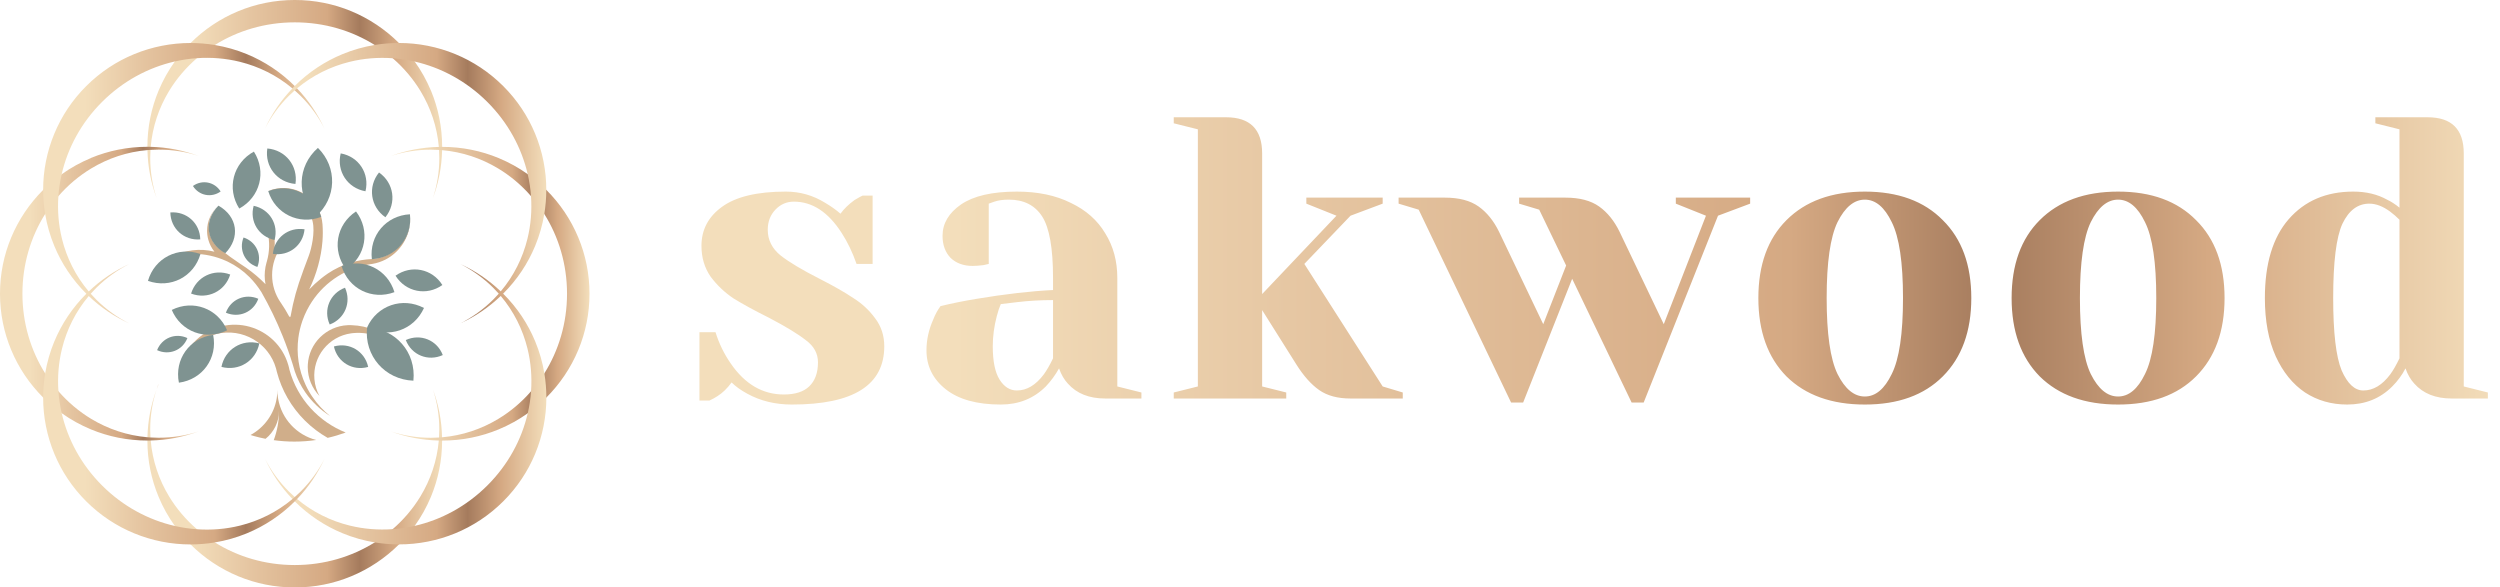 <svg width="766" height="180" viewBox="0 0 766 180" fill="none" xmlns="http://www.w3.org/2000/svg">
<path d="M242.626 123.951C237.537 123.951 232.983 122.843 228.961 120.627C226.991 119.56 225.391 118.411 224.16 117.18C222.847 118.986 221.411 120.381 219.851 121.366C219.113 121.858 218.292 122.309 217.389 122.72H214.312V101.792H219.236C220.303 105.239 221.862 108.44 223.914 111.394C228.263 117.713 233.68 120.873 240.164 120.873C243.611 120.873 246.196 120.052 247.919 118.411C249.725 116.688 250.628 114.226 250.628 111.025C250.628 108.316 249.397 106.06 246.934 104.254C244.554 102.366 240.779 100.068 235.609 97.36C231.177 95.144 227.566 93.174 224.776 91.451C222.067 89.645 219.728 87.43 217.759 84.803C215.871 82.095 214.927 78.935 214.927 75.324C214.927 70.4 217.02 66.42 221.205 63.383C225.473 60.264 231.998 58.705 240.779 58.705C245.129 58.705 249.15 59.854 252.843 62.152C254.649 63.219 256.208 64.327 257.521 65.476C258.588 63.999 260.025 62.603 261.83 61.29C263.225 60.47 264.046 60.018 264.292 59.936H267.37V80.864H262.446C261.215 77.335 259.696 74.175 257.891 71.385C253.787 64.984 248.904 61.783 243.241 61.783C241.025 61.783 239.138 62.603 237.578 64.245C236.019 65.886 235.239 67.938 235.239 70.4C235.239 73.519 236.553 76.145 239.179 78.279C241.805 80.331 245.785 82.711 251.12 85.419C255.47 87.635 258.917 89.605 261.461 91.328C264.087 92.969 266.303 95.021 268.109 97.483C269.996 99.945 270.94 102.818 270.94 106.101C270.94 118.001 261.502 123.951 242.626 123.951ZM306.645 123.951C299.341 123.951 293.719 122.391 289.78 119.273C285.84 116.154 283.871 112.174 283.871 107.332C283.871 104.131 284.568 100.971 285.964 97.853C286.538 96.375 287.277 95.021 288.179 93.79C291.544 92.969 295.196 92.231 299.136 91.574C307.999 90.097 315.837 89.194 322.649 88.866V85.173C322.649 76.063 321.541 69.785 319.325 66.338C317.109 62.891 313.703 61.167 309.107 61.167C307.384 61.167 305.907 61.372 304.676 61.783L302.952 62.398V80.864L301.352 81.233C300.039 81.397 298.931 81.48 298.028 81.48C295.237 81.48 292.981 80.659 291.257 79.017C289.616 77.294 288.795 75.037 288.795 72.247C288.795 68.472 290.683 65.271 294.458 62.645C298.315 60.018 304.019 58.705 311.569 58.705C317.971 58.705 323.47 59.854 328.066 62.152C332.744 64.368 336.273 67.487 338.653 71.508C341.115 75.447 342.346 80.002 342.346 85.173V118.411L349.732 120.258V122.104H338.653C333.728 122.104 329.912 120.586 327.204 117.549C326.055 116.318 325.152 114.759 324.495 112.871C323.346 114.923 321.992 116.77 320.433 118.411C316.74 122.104 312.144 123.951 306.645 123.951ZM311.569 119.642C314.606 119.642 317.355 118.001 319.817 114.718C320.72 113.487 321.664 111.845 322.649 109.794V91.944C318.874 91.944 315.263 92.149 311.816 92.559C309.271 92.887 307.548 93.093 306.645 93.174C306.235 94.077 305.825 95.308 305.414 96.868C304.593 99.986 304.183 103.064 304.183 106.101C304.183 110.697 304.881 114.102 306.276 116.318C307.671 118.534 309.436 119.642 311.569 119.642ZM359.638 120.258L367.024 118.411V39.624L359.638 37.777V35.931H375.642C383.028 35.931 386.721 39.624 386.721 47.01V90.097L409.496 66.091L400.263 62.398V60.552H423.653V62.398L413.804 66.091L399.647 80.864L423.653 118.411L429.808 120.258V122.104H413.804C409.865 122.104 406.664 121.243 404.202 119.519C401.74 117.796 399.401 115.169 397.185 111.64L386.721 95.021V118.411L394.108 120.258V122.104H359.638V120.258ZM434.684 64.245L428.529 62.398V60.552H442.686C447.036 60.552 450.483 61.455 453.027 63.26C455.571 65.066 457.664 67.651 459.305 71.016L472.847 99.33L479.864 81.356L471.616 64.245L465.46 62.398V60.552H479.617C483.967 60.552 487.414 61.455 489.958 63.26C492.503 65.066 494.595 67.651 496.237 71.016L509.778 99.33L522.704 66.091L513.471 62.398V60.552H536.246V62.398L526.397 66.091L503.623 123.335H499.93L481.71 85.419L466.691 123.335H462.998L434.684 64.245ZM571.384 123.951C561.207 123.951 553.205 121.078 547.378 115.333C541.633 109.506 538.761 101.505 538.761 91.328C538.761 81.151 541.633 73.191 547.378 67.446C553.205 61.619 561.207 58.705 571.384 58.705C581.56 58.705 589.521 61.619 595.266 67.446C601.093 73.191 604.007 81.151 604.007 91.328C604.007 101.505 601.093 109.506 595.266 115.333C589.521 121.078 581.56 123.951 571.384 123.951ZM571.384 121.489C574.667 121.489 577.416 119.191 579.632 114.595C581.93 109.999 583.079 102.243 583.079 91.328C583.079 80.413 581.93 72.657 579.632 68.061C577.416 63.465 574.667 61.167 571.384 61.167C568.101 61.167 565.311 63.465 563.013 68.061C560.797 72.657 559.689 80.413 559.689 91.328C559.689 102.243 560.797 109.999 563.013 114.595C565.311 119.191 568.101 121.489 571.384 121.489ZM648.983 123.951C638.806 123.951 630.805 121.078 624.978 115.333C619.233 109.506 616.36 101.505 616.36 91.328C616.36 81.151 619.233 73.191 624.978 67.446C630.805 61.619 638.806 58.705 648.983 58.705C659.16 58.705 667.121 61.619 672.866 67.446C678.693 73.191 681.606 81.151 681.606 91.328C681.606 101.505 678.693 109.506 672.866 115.333C667.121 121.078 659.16 123.951 648.983 123.951ZM648.983 121.489C652.266 121.489 655.015 119.191 657.231 114.595C659.529 109.999 660.678 102.243 660.678 91.328C660.678 80.413 659.529 72.657 657.231 68.061C655.015 63.465 652.266 61.167 648.983 61.167C645.7 61.167 642.91 63.465 640.612 68.061C638.396 72.657 637.288 80.413 637.288 91.328C637.288 102.243 638.396 109.999 640.612 114.595C642.91 119.191 645.7 121.489 648.983 121.489ZM719.196 123.951C714.354 123.951 710.046 122.72 706.27 120.258C702.495 117.713 699.5 114.02 697.284 109.178C695.068 104.254 693.96 98.304 693.96 91.328C693.96 80.823 696.381 72.78 701.223 67.199C706.147 61.536 712.754 58.705 721.043 58.705C724.982 58.705 728.429 59.526 731.384 61.167C732.615 61.742 733.887 62.562 735.2 63.629V39.624L727.814 37.777V35.931H743.817C751.204 35.931 754.897 39.624 754.897 47.01V118.411L762.283 120.258V122.104H751.204C746.279 122.104 742.463 120.586 739.755 117.549C738.606 116.318 737.703 114.759 737.047 112.871C735.98 114.923 734.626 116.77 732.984 118.411C729.291 122.104 724.695 123.951 719.196 123.951ZM724.121 119.642C727.157 119.642 729.907 118.001 732.369 114.718C733.271 113.487 734.215 111.845 735.2 109.794V67.323C734.297 66.42 733.353 65.599 732.369 64.86C730.153 63.219 728.019 62.398 725.967 62.398C722.438 62.398 719.689 64.45 717.719 68.553C715.831 72.657 714.888 80.249 714.888 91.328C714.888 101.915 715.749 109.301 717.473 113.487C719.278 117.59 721.494 119.642 724.121 119.642Z" fill="url(#paint0_linear_209_3237)"/>
<path d="M132.033 27.768C130.709 24.595 129.035 21.602 127.052 18.84C125.605 16.825 123.99 14.926 122.239 13.182C118.079 9.036 113.111 5.701 107.594 3.416C102.271 1.215 96.438 -0.002 90.313 -0.002C84.189 -0.002 78.356 1.215 73.032 3.416C67.516 5.695 62.548 9.036 58.387 13.182C56.63 14.933 55.022 16.825 53.575 18.84C51.591 21.602 49.918 24.595 48.594 27.768C46.384 33.073 45.163 38.892 45.163 44.995C45.163 45.33 45.163 45.664 45.176 45.992C45.292 51.162 46.275 56.112 47.999 60.715C46.72 56.827 46.029 52.694 46.029 48.413C46.029 47.576 46.061 46.752 46.113 45.928C46.132 45.619 46.152 45.317 46.178 45.008C46.714 38.815 48.697 33.008 51.804 27.878C54.085 24.125 56.966 20.733 60.332 17.829C62.044 16.355 63.878 14.997 65.816 13.787C72.832 9.403 81.263 6.847 90.32 6.847C99.383 6.847 107.807 9.403 114.823 13.787C116.768 14.997 118.596 16.349 120.308 17.829C123.674 20.733 126.555 24.125 128.835 27.878C131.949 33.008 133.926 38.815 134.462 45.008C134.488 45.31 134.507 45.619 134.527 45.928C134.578 46.752 134.611 47.583 134.611 48.413C134.611 52.694 133.919 56.827 132.64 60.715C134.359 56.118 135.347 51.162 135.463 45.992C135.47 45.658 135.476 45.33 135.476 44.995C135.476 38.892 134.255 33.073 132.046 27.768H132.033Z" fill="url(#paint1_linear_209_3237)"/>
<path d="M48.516 117.781C48.322 118.302 48.135 118.824 47.96 119.352C48.154 118.824 48.367 118.296 48.581 117.781C48.561 117.781 48.535 117.781 48.516 117.781Z" fill="url(#paint2_linear_209_3237)"/>
<path d="M135.45 133.977C135.334 128.84 134.359 123.922 132.66 119.352C133.919 123.214 134.604 127.315 134.604 131.563C134.604 132.4 134.572 133.224 134.52 134.048C134.501 134.364 134.475 134.673 134.449 134.982C133.913 141.174 131.93 146.981 128.816 152.111C126.542 155.858 123.661 159.244 120.301 162.147C118.583 163.628 116.742 164.986 114.797 166.202C107.795 170.573 99.39 173.123 90.352 173.129C90.339 173.129 90.326 173.129 90.313 173.129C90.3 173.129 90.287 173.129 90.275 173.129C81.237 173.123 72.832 170.573 65.829 166.202C63.878 164.986 62.037 163.628 60.325 162.147C56.966 159.244 54.085 155.864 51.811 152.111C48.697 146.987 46.714 141.174 46.178 134.982C46.152 134.673 46.126 134.357 46.106 134.048C46.055 133.224 46.023 132.394 46.023 131.563C46.023 127.315 46.701 123.221 47.967 119.358C46.268 123.929 45.292 128.847 45.176 133.984C45.17 134.319 45.163 134.66 45.163 135.001C45.163 141.103 46.384 146.923 48.594 152.227C49.911 155.394 51.585 158.381 53.562 161.136C55.015 163.158 56.63 165.063 58.387 166.814C62.548 170.96 67.516 174.294 73.032 176.579C78.356 178.781 84.189 179.998 90.313 179.998C96.438 179.998 102.271 178.781 107.594 176.579C113.111 174.301 118.079 170.96 122.239 166.814C124.003 165.057 125.618 163.158 127.065 161.136C129.042 158.381 130.709 155.394 132.033 152.227C134.242 146.923 135.463 141.103 135.463 135.001C135.463 134.66 135.463 134.325 135.45 133.984V133.977Z" fill="url(#paint3_linear_209_3237)"/>
<path d="M27.868 48.422C24.683 49.742 21.679 51.409 18.908 53.386C16.886 54.828 14.987 56.437 13.229 58.181C9.069 62.327 5.723 67.277 3.429 72.775C1.22 78.079 -0.001 83.898 -0.001 89.995C-0.001 96.091 1.22 101.91 3.429 107.214C5.716 112.712 9.069 117.668 13.229 121.808C14.987 123.559 16.886 125.161 18.908 126.603C21.679 128.58 24.683 130.247 27.868 131.567C33.191 133.768 39.031 134.985 45.156 134.985C45.491 134.985 45.827 134.985 46.157 134.972C51.344 134.856 56.312 133.878 60.931 132.159C57.029 133.433 52.882 134.122 48.586 134.122C47.746 134.122 46.919 134.09 46.092 134.038C45.782 134.019 45.478 134 45.168 133.974C38.954 133.44 33.127 131.464 27.978 128.367C24.212 126.095 20.814 123.224 17.894 119.87C16.414 118.164 15.051 116.336 13.837 114.405C9.437 107.414 6.873 99.013 6.873 89.982C6.873 80.95 9.437 72.556 13.837 65.558C15.051 63.621 16.408 61.799 17.894 60.093C20.807 56.739 24.212 53.868 27.978 51.596C33.12 48.493 38.954 46.523 45.168 45.989C45.472 45.963 45.782 45.944 46.092 45.925C46.919 45.873 47.746 45.841 48.586 45.841C52.882 45.841 57.029 46.53 60.931 47.804C56.319 46.092 51.344 45.107 46.157 44.991C45.821 44.985 45.491 44.978 45.156 44.978C39.031 44.978 33.191 46.195 27.868 48.397V48.422Z" fill="url(#paint4_linear_209_3237)"/>
<path d="M134.448 45.014C129.293 45.13 124.357 46.102 119.77 47.795C123.646 46.539 127.762 45.857 132.025 45.857C132.865 45.857 133.692 45.889 134.519 45.941C134.835 45.96 135.146 45.986 135.456 46.012C141.67 46.546 147.497 48.522 152.646 51.625C156.406 53.891 159.804 56.762 162.718 60.109C164.203 61.822 165.566 63.656 166.787 65.594C171.174 72.572 173.732 80.947 173.739 89.959C173.739 89.972 173.739 89.985 173.739 89.998C173.739 90.011 173.739 90.023 173.739 90.036C173.732 99.042 171.174 107.417 166.787 114.401C165.566 116.346 164.203 118.18 162.718 119.886C159.804 123.233 156.412 126.104 152.646 128.37C147.504 131.473 141.67 133.449 135.456 133.984C135.146 134.009 134.829 134.035 134.519 134.055C133.692 134.106 132.865 134.138 132.025 134.138C127.762 134.138 123.653 133.462 119.777 132.201C124.364 133.894 129.299 134.866 134.448 134.981C134.784 134.988 135.126 134.994 135.469 134.994C141.593 134.994 147.433 133.778 152.756 131.576C155.934 130.263 158.932 128.596 161.697 126.626C163.725 125.177 165.637 123.568 167.395 121.811C171.555 117.665 174.901 112.715 177.195 107.217C179.404 101.913 180.625 96.094 180.625 89.998C180.625 83.902 179.404 78.082 177.195 72.778C174.908 67.281 171.555 62.324 167.395 58.185C165.631 56.427 163.725 54.818 161.697 53.37C158.932 51.4 155.934 49.739 152.756 48.419C147.433 46.218 141.593 45.001 135.469 45.001C135.126 45.001 134.79 45.001 134.448 45.014Z" fill="url(#paint5_linear_209_3237)"/>
<path d="M75.658 16.594C72.466 15.28 69.159 14.347 65.799 13.787C63.345 13.382 60.864 13.175 58.377 13.175C52.492 13.175 46.613 14.315 41.089 16.594C35.766 18.789 30.773 22.04 26.444 26.353C22.116 30.666 18.854 35.642 16.651 40.946C14.364 46.45 13.22 52.308 13.22 58.172C13.22 60.644 13.427 63.123 13.834 65.569C14.39 68.916 15.333 72.212 16.651 75.392C18.854 80.703 22.116 85.679 26.451 89.992C26.69 90.23 26.929 90.462 27.168 90.687C30.915 94.26 35.127 97.066 39.61 99.107C35.947 97.26 32.523 94.826 29.487 91.801C28.893 91.208 28.331 90.603 27.782 89.985C27.575 89.754 27.375 89.522 27.174 89.29C23.156 84.533 20.436 79.029 18.996 73.21C17.943 68.948 17.575 64.526 17.891 60.097C18.052 57.85 18.388 55.597 18.899 53.37C20.753 45.323 24.894 37.579 31.302 31.194C37.711 24.808 45.482 20.675 53.557 18.834C55.793 18.325 58.047 17.984 60.302 17.83C64.74 17.514 69.185 17.881 73.461 18.93C79.301 20.366 84.825 23.076 89.592 27.08C89.825 27.28 90.057 27.479 90.29 27.679C90.91 28.226 91.517 28.792 92.112 29.378C95.148 32.404 97.596 35.816 99.444 39.465C97.396 35.004 94.579 30.801 90.994 27.067C90.761 26.829 90.529 26.591 90.296 26.353C85.968 22.04 80.974 18.782 75.645 16.587L75.658 16.594Z" fill="url(#paint6_linear_209_3237)"/>
<path d="M153.44 89.292C149.719 85.745 145.533 82.951 141.088 80.917C144.719 82.758 148.11 85.179 151.127 88.178C151.721 88.771 152.283 89.376 152.833 89.994C153.039 90.226 153.246 90.464 153.446 90.702C157.458 95.459 160.178 100.963 161.618 106.782C162.671 111.037 163.033 115.46 162.717 119.876C162.555 122.135 162.219 124.388 161.702 126.622C159.848 134.649 155.714 142.374 149.331 148.747C149.325 148.753 149.312 148.766 149.305 148.773C149.299 148.779 149.286 148.792 149.279 148.799C142.884 155.165 135.132 159.285 127.076 161.126C124.834 161.641 122.573 161.976 120.306 162.137C115.868 162.452 111.436 162.092 107.166 161.042C101.326 159.613 95.802 156.903 91.028 152.899C90.789 152.7 90.55 152.494 90.318 152.288C89.698 151.74 89.09 151.174 88.496 150.588C85.479 147.582 83.056 144.209 81.209 140.591C83.25 145.02 86.047 149.185 89.614 152.899C89.846 153.144 90.085 153.388 90.324 153.626C94.652 157.939 99.646 161.197 104.976 163.392C108.154 164.705 111.455 165.638 114.808 166.192C117.269 166.598 119.763 166.804 122.25 166.804C128.135 166.804 134.014 165.664 139.538 163.385C144.861 161.19 149.854 157.939 154.183 153.626C158.511 149.314 161.773 144.337 163.976 139.033C166.263 133.529 167.407 127.671 167.407 121.807C167.407 119.322 167.2 116.844 166.793 114.391C166.237 111.05 165.301 107.761 163.983 104.594C161.78 99.283 158.518 94.307 154.183 89.994C153.944 89.756 153.698 89.517 153.453 89.286L153.44 89.292Z" fill="url(#paint7_linear_209_3237)"/>
<path d="M16.651 104.6C15.333 107.78 14.396 111.076 13.834 114.423C13.427 116.869 13.22 119.341 13.22 121.82C13.22 127.684 14.364 133.542 16.651 139.046C18.854 144.35 22.116 149.326 26.444 153.639C30.773 157.952 35.766 161.203 41.089 163.398C46.613 165.677 52.492 166.816 58.377 166.816C60.858 166.816 63.345 166.61 65.799 166.205C69.159 165.651 72.466 164.711 75.658 163.398C80.987 161.203 85.981 157.952 90.309 153.633C90.548 153.395 90.781 153.156 91.007 152.918C94.592 149.185 97.409 144.987 99.457 140.52C97.603 144.17 95.161 147.582 92.125 150.607C91.53 151.199 90.923 151.76 90.303 152.307C90.07 152.513 89.838 152.712 89.605 152.912C84.831 156.916 79.308 159.626 73.474 161.061C69.198 162.111 64.759 162.478 60.315 162.162C58.06 162.001 55.799 161.667 53.57 161.158C45.495 159.31 37.724 155.184 31.315 148.798C24.907 142.413 20.766 134.669 18.912 126.622C18.401 124.395 18.059 122.148 17.904 119.901C17.587 115.479 17.956 111.05 19.009 106.789C20.449 100.969 23.169 95.465 27.187 90.708C27.387 90.477 27.588 90.245 27.788 90.013C28.337 89.395 28.899 88.79 29.493 88.198C32.53 85.172 35.954 82.732 39.617 80.891C35.14 82.932 30.921 85.739 27.174 89.311C26.935 89.543 26.696 89.775 26.457 90.007C22.129 94.32 18.86 99.296 16.657 104.606L16.651 104.6Z" fill="url(#paint8_linear_209_3237)"/>
<path d="M89.598 27.087C86.038 30.795 83.234 34.967 81.193 39.395C83.041 35.778 85.47 32.398 88.48 29.392C89.075 28.8 89.682 28.233 90.302 27.692C90.534 27.486 90.773 27.28 91.013 27.081C95.787 23.083 101.31 20.373 107.15 18.938C111.42 17.889 115.858 17.528 120.29 17.843C122.557 18.004 124.819 18.339 127.06 18.854C135.116 20.702 142.868 24.821 149.264 31.181C149.27 31.188 149.283 31.201 149.29 31.207C149.296 31.214 149.309 31.227 149.315 31.233C155.705 37.606 159.833 45.331 161.687 53.358C162.203 55.592 162.539 57.845 162.701 60.104C163.017 64.527 162.656 68.943 161.603 73.198C160.168 79.017 157.449 84.521 153.431 89.278C153.23 89.516 153.024 89.754 152.817 89.986C152.268 90.604 151.706 91.209 151.111 91.802C148.094 94.808 144.709 97.222 141.079 99.063C145.523 97.029 149.703 94.235 153.431 90.688C153.676 90.456 153.922 90.218 154.161 89.98C158.489 85.667 161.758 80.691 163.961 75.38C165.278 72.213 166.215 68.923 166.771 65.582C167.178 63.13 167.384 60.645 167.384 58.167C167.384 52.302 166.241 46.444 163.954 40.94C161.751 35.636 158.489 30.66 154.161 26.347C149.832 22.034 144.839 18.783 139.515 16.588C133.992 14.309 128.113 13.17 122.228 13.17C119.734 13.17 117.247 13.376 114.786 13.781C111.433 14.335 108.132 15.268 104.954 16.582C99.624 18.777 94.63 22.028 90.302 26.347C90.063 26.585 89.824 26.83 89.591 27.075L89.598 27.087Z" fill="url(#paint9_linear_209_3237)"/>
<path d="M85.23 122.231C85.198 122.025 85.165 121.812 85.133 121.606C85.043 120.918 84.991 120.216 84.991 119.495C84.991 119.862 84.972 120.222 84.952 120.583C84.92 121.059 84.868 121.529 84.791 121.993C84.003 126.878 80.954 131.011 76.748 133.29C77.077 133.393 77.413 133.49 77.749 133.586C78.938 133.921 80.146 134.211 81.367 134.449C83.886 132.427 85.495 129.338 85.495 125.861C85.495 129.029 84.92 132.06 83.874 134.867C85.934 135.15 88.04 135.305 90.185 135.305C92.459 135.305 94.694 135.138 96.878 134.816C90.909 133.277 86.302 128.359 85.23 122.231Z" fill="#D0AE8A"/>
<path d="M92.862 83.08C90.956 88.21 89.942 91.905 89.038 96.888C89.012 96.939 88.986 96.991 88.96 97.042C88.947 97.075 88.928 97.107 88.908 97.132C88.805 97.081 88.702 97.023 88.598 96.972C88.592 96.959 88.585 96.946 88.579 96.927C87.823 95.51 86.983 94.133 86.072 92.8C86.008 92.71 85.95 92.626 85.885 92.536C84.296 90.174 83.372 87.335 83.372 84.277C83.372 77.808 87.526 72.304 93.321 70.27C89.6 70.817 86.35 72.793 84.134 75.619C84.16 75.278 84.18 74.943 84.18 74.596C84.18 69.729 81.602 65.461 77.732 63.073C77.739 63.079 77.745 63.086 77.752 63.092C82.112 67.83 83.417 74.28 81.783 80.041C81.744 80.17 81.705 80.299 81.667 80.434C81.415 81.297 81.247 82.185 81.163 83.106C81.124 83.537 81.098 83.975 81.098 84.412C81.098 85.32 81.189 86.208 81.35 87.071C79.554 85.243 77.577 83.556 75.433 82.05C75.271 81.941 75.103 81.831 74.942 81.722C74.567 81.464 74.192 81.213 73.811 80.969C73.772 80.943 73.734 80.923 73.695 80.898C71.576 79.475 69.502 77.982 67.487 76.411C67.299 76.276 67.118 76.134 66.944 75.98C66.104 75.259 65.394 74.37 64.877 73.321C63.126 69.793 64.082 65.622 66.931 63.021C64.799 64.901 63.449 67.65 63.449 70.707C63.449 71.654 63.578 72.568 63.824 73.443C64.198 74.802 64.851 76.05 65.71 77.119C61.252 75.973 56.614 76.604 52.706 78.696C49.663 80.325 47.066 82.829 45.341 86.067C48.016 81.149 53.229 77.801 59.23 77.782C59.25 77.782 59.269 77.782 59.289 77.782C59.327 77.782 59.373 77.782 59.411 77.782C62.784 77.801 66.111 78.535 69.173 79.9C69.379 79.99 69.58 80.08 69.786 80.177C72.222 81.348 74.483 82.932 76.434 84.895C77.81 86.279 79.044 87.831 80.116 89.543C82.571 93.85 84.755 98.356 86.641 103.055C87.765 105.849 88.779 108.707 89.684 111.629C89.903 112.337 90.11 113.058 90.317 113.773C91.105 116.09 92.184 118.234 93.514 120.165C95.556 123.133 98.166 125.598 101.15 127.465C99.083 125.824 97.229 123.841 95.685 121.543C95.569 121.375 95.453 121.202 95.343 121.034C95.311 120.983 95.278 120.938 95.246 120.886C95.188 120.796 95.136 120.699 95.078 120.609C94.968 120.436 94.865 120.255 94.761 120.081C94.341 119.361 93.96 118.633 93.618 117.886C91.486 113.284 90.788 108.308 91.415 103.525C91.641 101.787 92.048 100.074 92.617 98.413C92.655 98.298 92.701 98.175 92.746 98.059C93.469 96.051 94.438 94.12 95.64 92.317C97.636 89.331 100.278 86.698 103.528 84.663C106.59 82.745 109.897 81.528 113.257 80.981C113.522 80.936 113.786 80.904 114.045 80.872C115.498 80.627 116.855 80.17 118.102 79.533C119.168 78.986 120.143 78.316 121.015 77.537C124.271 74.634 126.106 70.27 125.602 65.661C126.106 70.527 123.709 75.085 119.743 77.537C118.354 78.394 116.778 78.992 115.066 79.256C114.697 79.314 114.329 79.353 113.967 79.372C113.89 79.372 113.812 79.385 113.735 79.385C111.693 79.488 109.639 79.835 107.598 80.441C107.585 80.441 107.572 80.447 107.559 80.454C104.968 81.226 102.591 82.365 100.459 83.801C100.446 83.814 100.427 83.82 100.414 83.833C100.22 83.962 100.039 84.097 99.852 84.232C99.69 84.348 99.522 84.47 99.361 84.586C99.206 84.702 99.051 84.824 98.896 84.94C98.754 85.05 98.612 85.159 98.476 85.269C98.437 85.301 98.398 85.333 98.36 85.359C97.035 86.427 95.827 87.534 94.723 88.7C96.984 84.065 98.424 78.838 98.805 73.913C98.941 72.169 98.941 70.392 98.805 68.596V68.673C98.683 67.019 98.23 65.474 97.513 64.09C96.583 62.281 95.207 60.755 93.534 59.635C92.222 58.753 90.737 58.129 89.141 57.82C88.127 57.62 87.067 57.556 85.989 57.633C84.638 57.73 83.353 58.052 82.177 58.547C82.487 58.477 82.804 58.419 83.127 58.374C85.904 57.994 88.579 58.676 90.743 60.099C92.384 61.18 93.734 62.687 94.613 64.489C94.742 64.766 94.865 65.049 94.981 65.332C95.311 66.15 95.582 66.987 95.782 67.836C96.59 71.235 95.42 76.166 94.658 78.233C93.805 80.556 93.359 81.709 92.856 83.073L92.862 83.08Z" fill="#D0AE8A"/>
<path d="M107.805 99.636C107.586 99.63 107.366 99.617 107.146 99.617C106.927 99.617 106.707 99.623 106.487 99.636C99.95 99.964 94.698 105.166 94.316 111.674C94.303 111.925 94.29 112.182 94.29 112.44C94.29 115.89 95.66 119.025 97.889 121.33C97.043 119.791 96.5 118.066 96.338 116.206C95.731 109.247 100.718 103.08 107.586 102.134C107.805 102.101 108.031 102.076 108.257 102.056C111.003 101.818 113.652 102.243 116.055 103.196C121.604 105.397 125.803 110.425 126.682 116.65C125.428 107.258 117.508 99.964 107.818 99.642L107.805 99.636Z" fill="#D0AE8A"/>
<path d="M88.676 113.248C88.625 112.997 88.573 112.739 88.508 112.488C88.45 112.244 88.379 112.005 88.308 111.761C87.449 108.819 85.853 106.276 83.773 104.274C79.69 100.354 73.747 98.539 67.829 99.981C59.773 101.944 54.463 109.295 54.806 117.245C54.689 110.345 59.36 104.03 66.369 102.324C74.315 100.386 82.332 105.072 84.561 112.842C84.645 113.222 84.742 113.595 84.839 113.969C85.588 116.821 86.7 119.492 88.108 121.951C91.067 127.094 95.343 131.285 100.395 134.163C102.281 133.731 104.129 133.178 105.918 132.521C97.695 129.232 91.138 122.266 88.67 113.248H88.676Z" fill="#D0AE8A"/>
<path d="M65.31 102.59C58.075 103.555 53.378 110.121 54.819 117.254C62.054 116.288 66.751 109.722 65.31 102.59Z" fill="#7F9391"/>
<path d="M104.659 81.528C106.765 88.493 114.02 92.072 120.855 89.516C118.749 82.551 111.494 78.972 104.659 81.528Z" fill="#7F9391"/>
<path d="M116.13 52.849C112.61 57.207 113.488 63.354 118.081 66.567C121.602 62.209 120.724 56.061 116.13 52.849Z" fill="#7F9391"/>
<path d="M102.311 106.157C103.358 110.972 108.054 113.778 112.809 112.427C111.762 107.611 107.066 104.805 102.311 106.157Z" fill="#7F9391"/>
<path d="M101.021 99.423C105.647 97.691 107.746 92.651 105.712 88.157C101.086 89.889 98.987 94.93 101.021 99.423Z" fill="#7F9391"/>
<path d="M124.336 104.188C126.099 108.791 131.177 110.851 135.667 108.791C133.903 104.188 128.826 102.129 124.336 104.188Z" fill="#7F9391"/>
<path d="M106.051 82.541C112.143 78.531 113.5 70.58 109.081 64.787C102.989 68.797 101.632 76.747 106.051 82.541Z" fill="#7F9391"/>
<path d="M113.937 79.414C121.23 79.04 126.45 72.886 125.604 65.657C118.31 66.031 113.091 72.185 113.937 79.414Z" fill="#7F9391"/>
<path d="M97.415 45.312C91.026 50.926 90.742 60.331 96.782 66.317C103.171 60.704 103.455 51.299 97.415 45.312Z" fill="#7F9391"/>
<path d="M112.466 100.343C111.568 109.014 117.925 116.314 126.665 116.642C127.563 107.971 121.206 100.672 112.466 100.343Z" fill="#7F9391"/>
<path d="M121.188 84.476C124.308 89.484 130.736 90.759 135.542 87.334C132.422 82.326 125.994 81.051 121.188 84.476Z" fill="#7F9391"/>
<path d="M112.464 100.343C119.047 103.813 126.857 101.141 129.906 94.363C123.323 90.893 115.513 93.571 112.464 100.343Z" fill="#7F9391"/>
<path d="M82.185 58.553C84.33 65.506 91.604 69.046 98.426 66.452C96.281 59.5 89.007 55.959 82.185 58.553Z" fill="#7F9391"/>
<path d="M61.416 77.833C54.543 75.381 47.346 79.063 45.337 86.06C52.211 88.513 59.407 84.831 61.416 77.833Z" fill="#7F9391"/>
<path d="M70.538 84.115C65.499 82.203 60.131 84.817 58.548 89.954C63.587 91.865 68.955 89.252 70.538 84.115Z" fill="#7F9391"/>
<path d="M79.144 91.545C75.138 89.8 70.693 91.706 69.207 95.807C73.213 97.552 77.658 95.646 79.144 91.545Z" fill="#7F9391"/>
<path d="M61.361 73.347C61.271 68.376 57.168 64.681 52.192 65.093C52.283 70.063 56.386 73.759 61.361 73.347Z" fill="#7F9391"/>
<path d="M57.419 103.586C53.762 101.88 49.6 103.541 48.134 107.288C51.791 108.994 55.952 107.333 57.419 103.586Z" fill="#7F9391"/>
<path d="M78.859 81.794C80.358 78.06 78.465 74.016 74.62 72.767C73.121 76.501 75.014 80.545 78.859 81.794Z" fill="#7F9391"/>
<path d="M79.452 105.216C74.116 103.8 68.922 107.025 67.849 112.42C73.186 113.836 78.379 110.611 79.452 105.216Z" fill="#7F9391"/>
<path d="M52.631 94.96C59.162 91.703 66.753 94.496 69.582 101.204C63.051 104.461 55.461 101.668 52.631 94.96Z" fill="#7F9391"/>
<path d="M66.928 63.009C72.781 66.292 73.712 72.826 69.015 77.609C63.162 74.326 62.232 67.792 66.928 63.009Z" fill="#7F9391"/>
<path d="M93.312 70.258C92.86 75.191 88.511 78.558 83.607 77.785C84.059 72.853 88.408 69.486 93.312 70.258Z" fill="#7F9391"/>
<path d="M77.722 63.061C82.587 64.071 85.449 68.751 84.124 73.521C79.26 72.511 76.398 67.831 77.722 63.061Z" fill="#7F9391"/>
<path d="M81.904 45.493C81.07 51.029 84.927 55.896 90.528 56.36C91.361 50.824 87.505 45.957 81.904 45.493Z" fill="#7F9391"/>
<path d="M59.113 56.983C61.956 54.954 65.755 55.708 67.603 58.67C64.76 60.698 60.961 59.944 59.113 56.983Z" fill="#7F9391"/>
<path d="M104.39 46.999C103.053 52.432 106.451 57.633 111.981 58.605C113.318 53.172 109.92 47.971 104.39 46.999Z" fill="#7F9391"/>
<path d="M77.793 46.45C71.391 49.952 69.389 57.761 73.31 63.902C79.712 60.4 81.715 52.592 77.793 46.45Z" fill="#7F9391"/>
<defs>
<linearGradient id="paint0_linear_209_3237" x1="208.772" y1="80.104" x2="765.772" y2="80.104" gradientUnits="userSpaceOnUse">
<stop stop-color="#F3DEBB"/>
<stop offset="0.15" stop-color="#F3DEBB"/>
<stop offset="0.35" stop-color="#E5C5A1"/>
<stop offset="0.61" stop-color="#D5A983"/>
<stop offset="0.72" stop-color="#A57B5D"/>
<stop offset="0.84" stop-color="#D5A983"/>
<stop offset="1" stop-color="#F3DEBB"/>
</linearGradient>
<linearGradient id="paint1_linear_209_3237" x1="45.163" y1="30.356" x2="135.476" y2="30.356" gradientUnits="userSpaceOnUse">
<stop stop-color="#F3DEBB"/>
<stop offset="0.15" stop-color="#F3DEBB"/>
<stop offset="0.35" stop-color="#E5C5A1"/>
<stop offset="0.61" stop-color="#D5A983"/>
<stop offset="0.72" stop-color="#A57B5D"/>
<stop offset="0.84" stop-color="#D5A983"/>
<stop offset="1" stop-color="#F3DEBB"/>
</linearGradient>
<linearGradient id="paint2_linear_209_3237" x1="47.96" y1="118.567" x2="48.581" y2="118.567" gradientUnits="userSpaceOnUse">
<stop stop-color="#F3DEBB"/>
<stop offset="0.15" stop-color="#F3DEBB"/>
<stop offset="0.35" stop-color="#E5C5A1"/>
<stop offset="0.61" stop-color="#D5A983"/>
<stop offset="0.72" stop-color="#A57B5D"/>
<stop offset="0.84" stop-color="#D5A983"/>
<stop offset="1" stop-color="#F3DEBB"/>
</linearGradient>
<linearGradient id="paint3_linear_209_3237" x1="45.163" y1="149.675" x2="135.463" y2="149.675" gradientUnits="userSpaceOnUse">
<stop stop-color="#F3DEBB"/>
<stop offset="0.15" stop-color="#F3DEBB"/>
<stop offset="0.35" stop-color="#E5C5A1"/>
<stop offset="0.61" stop-color="#D5A983"/>
<stop offset="0.72" stop-color="#A57B5D"/>
<stop offset="0.84" stop-color="#D5A983"/>
<stop offset="1" stop-color="#F3DEBB"/>
</linearGradient>
<linearGradient id="paint4_linear_209_3237" x1="-0.001" y1="89.982" x2="60.931" y2="89.982" gradientUnits="userSpaceOnUse">
<stop stop-color="#F3DEBB"/>
<stop offset="0.15" stop-color="#F3DEBB"/>
<stop offset="0.35" stop-color="#E5C5A1"/>
<stop offset="0.61" stop-color="#D5A983"/>
<stop offset="0.72" stop-color="#A57B5D"/>
<stop offset="0.84" stop-color="#D5A983"/>
<stop offset="1" stop-color="#F3DEBB"/>
</linearGradient>
<linearGradient id="paint5_linear_209_3237" x1="119.77" y1="89.998" x2="180.625" y2="89.998" gradientUnits="userSpaceOnUse">
<stop stop-color="#F3DEBB"/>
<stop offset="0.15" stop-color="#F3DEBB"/>
<stop offset="0.35" stop-color="#E5C5A1"/>
<stop offset="0.61" stop-color="#D5A983"/>
<stop offset="0.72" stop-color="#A57B5D"/>
<stop offset="0.84" stop-color="#D5A983"/>
<stop offset="1" stop-color="#F3DEBB"/>
</linearGradient>
<linearGradient id="paint6_linear_209_3237" x1="13.22" y1="56.141" x2="99.444" y2="56.141" gradientUnits="userSpaceOnUse">
<stop stop-color="#F3DEBB"/>
<stop offset="0.15" stop-color="#F3DEBB"/>
<stop offset="0.35" stop-color="#E5C5A1"/>
<stop offset="0.61" stop-color="#D5A983"/>
<stop offset="0.72" stop-color="#A57B5D"/>
<stop offset="0.84" stop-color="#D5A983"/>
<stop offset="1" stop-color="#F3DEBB"/>
</linearGradient>
<linearGradient id="paint7_linear_209_3237" x1="81.209" y1="123.86" x2="167.407" y2="123.86" gradientUnits="userSpaceOnUse">
<stop stop-color="#F3DEBB"/>
<stop offset="0.15" stop-color="#F3DEBB"/>
<stop offset="0.35" stop-color="#E5C5A1"/>
<stop offset="0.61" stop-color="#D5A983"/>
<stop offset="0.72" stop-color="#A57B5D"/>
<stop offset="0.84" stop-color="#D5A983"/>
<stop offset="1" stop-color="#F3DEBB"/>
</linearGradient>
<linearGradient id="paint8_linear_209_3237" x1="13.22" y1="123.854" x2="99.457" y2="123.854" gradientUnits="userSpaceOnUse">
<stop stop-color="#F3DEBB"/>
<stop offset="0.15" stop-color="#F3DEBB"/>
<stop offset="0.35" stop-color="#E5C5A1"/>
<stop offset="0.61" stop-color="#D5A983"/>
<stop offset="0.72" stop-color="#A57B5D"/>
<stop offset="0.84" stop-color="#D5A983"/>
<stop offset="1" stop-color="#F3DEBB"/>
</linearGradient>
<linearGradient id="paint9_linear_209_3237" x1="81.193" y1="56.116" x2="167.384" y2="56.116" gradientUnits="userSpaceOnUse">
<stop stop-color="#F3DEBB"/>
<stop offset="0.15" stop-color="#F3DEBB"/>
<stop offset="0.35" stop-color="#E5C5A1"/>
<stop offset="0.61" stop-color="#D5A983"/>
<stop offset="0.72" stop-color="#A57B5D"/>
<stop offset="0.84" stop-color="#D5A983"/>
<stop offset="1" stop-color="#F3DEBB"/>
</linearGradient>
</defs>
</svg>
